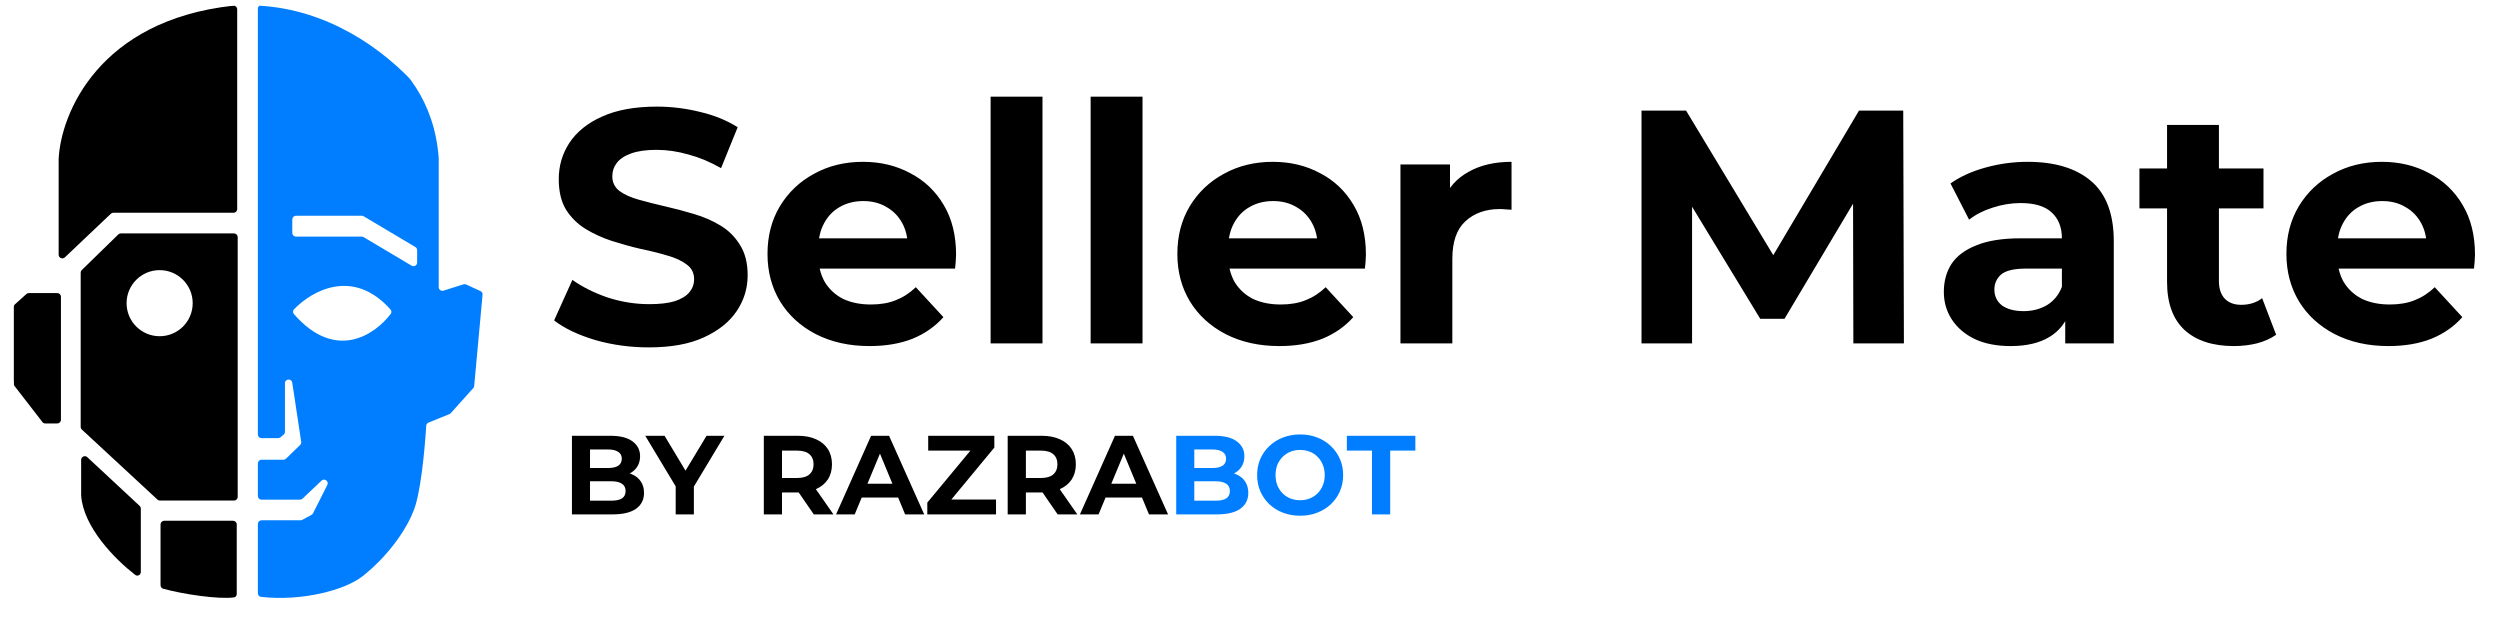 <?xml version="1.0" encoding="UTF-8"?> <svg xmlns="http://www.w3.org/2000/svg" width="178" height="44" viewBox="0 0 178 44" fill="none"><path d="M46.2 24.734C44.874 24.734 43.604 24.561 42.388 24.213C41.173 23.85 40.194 23.385 39.452 22.816L40.754 19.928C41.465 20.433 42.301 20.851 43.264 21.183C44.243 21.498 45.23 21.656 46.224 21.656C46.982 21.656 47.589 21.585 48.047 21.443C48.521 21.285 48.868 21.072 49.089 20.804C49.31 20.535 49.42 20.228 49.42 19.88C49.42 19.438 49.247 19.091 48.9 18.838C48.552 18.57 48.095 18.357 47.526 18.199C46.958 18.026 46.327 17.868 45.632 17.726C44.953 17.568 44.267 17.378 43.572 17.157C42.893 16.936 42.27 16.652 41.702 16.305C41.133 15.958 40.667 15.5 40.304 14.932C39.957 14.363 39.783 13.637 39.783 12.753C39.783 11.806 40.036 10.946 40.541 10.172C41.062 9.383 41.836 8.759 42.862 8.302C43.904 7.828 45.206 7.591 46.769 7.591C47.81 7.591 48.837 7.718 49.847 7.97C50.857 8.207 51.749 8.57 52.522 9.059L51.339 11.972C50.565 11.53 49.791 11.206 49.018 11.001C48.245 10.78 47.487 10.669 46.745 10.669C46.003 10.669 45.395 10.756 44.922 10.93C44.448 11.104 44.109 11.332 43.904 11.617C43.698 11.885 43.596 12.201 43.596 12.564C43.596 12.99 43.769 13.337 44.117 13.606C44.464 13.858 44.922 14.063 45.49 14.221C46.058 14.379 46.682 14.537 47.361 14.695C48.055 14.853 48.742 15.034 49.42 15.239C50.115 15.445 50.746 15.721 51.315 16.068C51.883 16.415 52.341 16.873 52.688 17.442C53.051 18.01 53.233 18.728 53.233 19.596C53.233 20.527 52.972 21.38 52.451 22.153C51.93 22.927 51.149 23.55 50.107 24.024C49.081 24.498 47.779 24.734 46.2 24.734ZM61.915 24.64C60.463 24.64 59.184 24.355 58.08 23.787C56.99 23.219 56.146 22.445 55.546 21.467C54.946 20.472 54.646 19.344 54.646 18.081C54.646 16.802 54.938 15.674 55.522 14.695C56.122 13.7 56.935 12.927 57.961 12.374C58.987 11.806 60.147 11.522 61.442 11.522C62.689 11.522 63.81 11.79 64.804 12.327C65.814 12.848 66.612 13.606 67.196 14.6C67.78 15.579 68.072 16.755 68.072 18.128C68.072 18.27 68.064 18.436 68.048 18.625C68.032 18.799 68.016 18.965 68.001 19.123H57.653V16.968H66.059L64.638 17.607C64.638 16.944 64.504 16.368 64.236 15.879C63.968 15.389 63.596 15.011 63.123 14.742C62.649 14.458 62.097 14.316 61.465 14.316C60.834 14.316 60.274 14.458 59.784 14.742C59.311 15.011 58.94 15.397 58.672 15.902C58.403 16.392 58.269 16.976 58.269 17.655V18.223C58.269 18.917 58.419 19.533 58.719 20.07C59.035 20.591 59.469 20.993 60.021 21.277C60.589 21.546 61.252 21.68 62.01 21.68C62.689 21.68 63.281 21.577 63.786 21.372C64.307 21.167 64.78 20.859 65.207 20.449L67.172 22.58C66.588 23.243 65.854 23.756 64.97 24.119C64.086 24.466 63.068 24.64 61.915 24.64ZM70.531 24.45V6.881H74.225V24.45H70.531ZM77.653 24.45V6.881H81.347V24.45H77.653ZM91.097 24.64C89.644 24.64 88.366 24.355 87.261 23.787C86.172 23.219 85.327 22.445 84.727 21.467C84.127 20.472 83.828 19.344 83.828 18.081C83.828 16.802 84.12 15.674 84.704 14.695C85.304 13.7 86.117 12.927 87.143 12.374C88.169 11.806 89.329 11.522 90.623 11.522C91.87 11.522 92.991 11.79 93.986 12.327C94.996 12.848 95.793 13.606 96.377 14.6C96.961 15.579 97.253 16.755 97.253 18.128C97.253 18.27 97.245 18.436 97.229 18.625C97.214 18.799 97.198 18.965 97.182 19.123H86.835V16.968H95.24L93.82 17.607C93.82 16.944 93.686 16.368 93.417 15.879C93.149 15.389 92.778 15.011 92.304 14.742C91.831 14.458 91.278 14.316 90.647 14.316C90.016 14.316 89.455 14.458 88.966 14.742C88.492 15.011 88.121 15.397 87.853 15.902C87.585 16.392 87.45 16.976 87.45 17.655V18.223C87.45 18.917 87.6 19.533 87.9 20.07C88.216 20.591 88.65 20.993 89.203 21.277C89.771 21.546 90.434 21.68 91.192 21.68C91.87 21.68 92.462 21.577 92.967 21.372C93.488 21.167 93.962 20.859 94.388 20.449L96.353 22.58C95.769 23.243 95.035 23.756 94.151 24.119C93.267 24.466 92.249 24.64 91.097 24.64ZM99.712 24.45V11.711H103.24V15.31L102.743 14.269C103.122 13.369 103.73 12.69 104.566 12.232C105.403 11.759 106.421 11.522 107.621 11.522V14.932C107.463 14.916 107.321 14.908 107.195 14.908C107.068 14.892 106.934 14.884 106.792 14.884C105.782 14.884 104.961 15.176 104.33 15.76C103.714 16.329 103.406 17.221 103.406 18.436V24.45H99.712ZM116.876 24.45V7.876H120.049L127.105 19.573H125.424L132.361 7.876H135.51L135.558 24.45H131.959L131.935 13.393H132.598L127.057 22.698H125.329L119.67 13.393H120.475V24.45H116.876ZM147.044 24.45V21.964L146.807 21.419V16.968C146.807 16.179 146.562 15.563 146.073 15.121C145.599 14.679 144.865 14.458 143.871 14.458C143.192 14.458 142.521 14.569 141.858 14.79C141.211 14.995 140.658 15.279 140.201 15.642L138.875 13.061C139.569 12.572 140.406 12.193 141.385 11.925C142.363 11.656 143.358 11.522 144.368 11.522C146.31 11.522 147.817 11.98 148.89 12.895C149.964 13.811 150.501 15.239 150.501 17.181V24.45H147.044ZM143.16 24.64C142.166 24.64 141.313 24.474 140.603 24.142C139.893 23.795 139.348 23.329 138.969 22.745C138.59 22.161 138.401 21.506 138.401 20.78C138.401 20.022 138.583 19.359 138.946 18.791C139.325 18.223 139.916 17.781 140.722 17.465C141.527 17.134 142.576 16.968 143.871 16.968H147.257V19.123H144.273C143.405 19.123 142.805 19.265 142.474 19.549C142.158 19.833 142 20.188 142 20.614C142 21.088 142.182 21.467 142.545 21.751C142.924 22.019 143.437 22.153 144.084 22.153C144.699 22.153 145.252 22.011 145.741 21.727C146.231 21.427 146.586 20.993 146.807 20.425L147.375 22.13C147.107 22.951 146.617 23.574 145.907 24C145.197 24.427 144.281 24.64 143.16 24.64ZM159.053 24.64C157.553 24.64 156.385 24.261 155.548 23.503C154.712 22.73 154.294 21.585 154.294 20.07V8.894H157.987V20.022C157.987 20.559 158.129 20.977 158.414 21.277C158.698 21.561 159.084 21.703 159.574 21.703C160.158 21.703 160.655 21.546 161.065 21.23L162.06 23.835C161.681 24.103 161.223 24.308 160.687 24.45C160.166 24.576 159.621 24.64 159.053 24.64ZM152.328 14.837V11.995H161.16V14.837H152.328ZM170.062 24.64C168.61 24.64 167.332 24.355 166.227 23.787C165.137 23.219 164.293 22.445 163.693 21.467C163.093 20.472 162.793 19.344 162.793 18.081C162.793 16.802 163.085 15.674 163.669 14.695C164.269 13.7 165.082 12.927 166.108 12.374C167.134 11.806 168.294 11.522 169.589 11.522C170.836 11.522 171.957 11.79 172.951 12.327C173.961 12.848 174.759 13.606 175.343 14.6C175.927 15.579 176.219 16.755 176.219 18.128C176.219 18.27 176.211 18.436 176.195 18.625C176.179 18.799 176.163 18.965 176.148 19.123H165.8V16.968H174.206L172.785 17.607C172.785 16.944 172.651 16.368 172.383 15.879C172.115 15.389 171.744 15.011 171.27 14.742C170.796 14.458 170.244 14.316 169.613 14.316C168.981 14.316 168.421 14.458 167.931 14.742C167.458 15.011 167.087 15.397 166.819 15.902C166.55 16.392 166.416 16.976 166.416 17.655V18.223C166.416 18.917 166.566 19.533 166.866 20.07C167.182 20.591 167.616 20.993 168.168 21.277C168.736 21.546 169.399 21.68 170.157 21.68C170.836 21.68 171.428 21.577 171.933 21.372C172.454 21.167 172.927 20.859 173.354 20.449L175.319 22.58C174.735 23.243 174.001 23.756 173.117 24.119C172.233 24.466 171.215 24.64 170.062 24.64Z" fill="black"></path><path d="M40.722 36.624V31.028H43.456C44.159 31.028 44.687 31.161 45.039 31.428C45.396 31.694 45.574 32.046 45.574 32.483C45.574 32.776 45.502 33.032 45.358 33.25C45.215 33.464 45.017 33.629 44.767 33.746C44.516 33.863 44.229 33.922 43.904 33.922L44.055 33.594C44.407 33.594 44.719 33.653 44.991 33.77C45.263 33.882 45.473 34.05 45.622 34.274C45.777 34.498 45.854 34.772 45.854 35.097C45.854 35.577 45.665 35.953 45.286 36.224C44.908 36.491 44.351 36.624 43.616 36.624H40.722ZM42.009 35.649H43.52C43.855 35.649 44.109 35.595 44.279 35.489C44.455 35.377 44.543 35.201 44.543 34.961C44.543 34.727 44.455 34.553 44.279 34.441C44.109 34.324 43.855 34.266 43.52 34.266H41.913V33.322H43.296C43.61 33.322 43.85 33.269 44.015 33.162C44.186 33.05 44.271 32.883 44.271 32.659C44.271 32.44 44.186 32.278 44.015 32.171C43.85 32.059 43.61 32.003 43.296 32.003H42.009V35.649ZM48.109 36.624V34.338L48.404 35.121L45.942 31.028H47.317L49.204 34.17H48.412L50.307 31.028H51.578L49.116 35.121L49.404 34.338V36.624H48.109ZM54.384 36.624V31.028H56.807C57.308 31.028 57.739 31.11 58.102 31.276C58.464 31.436 58.744 31.667 58.941 31.971C59.138 32.275 59.237 32.637 59.237 33.059C59.237 33.474 59.138 33.834 58.941 34.138C58.744 34.436 58.464 34.665 58.102 34.825C57.739 34.985 57.308 35.065 56.807 35.065H55.104L55.679 34.498V36.624H54.384ZM57.942 36.624L56.543 34.593H57.926L59.341 36.624H57.942ZM55.679 34.641L55.104 34.034H56.735C57.134 34.034 57.433 33.949 57.63 33.778C57.827 33.602 57.926 33.362 57.926 33.059C57.926 32.749 57.827 32.51 57.63 32.339C57.433 32.168 57.134 32.083 56.735 32.083H55.104L55.679 31.468V34.641ZM59.528 36.624L62.022 31.028H63.301L65.803 36.624H64.444L62.398 31.683H62.909L60.855 36.624H59.528ZM60.775 35.425L61.118 34.441H63.996L64.348 35.425H60.775ZM66.024 36.624V35.785L69.486 31.611L69.646 32.083H66.088V31.028H70.797V31.867L67.343 36.04L67.183 35.569H70.917V36.624H66.024ZM71.747 36.624V31.028H74.17C74.671 31.028 75.102 31.11 75.465 31.276C75.827 31.436 76.107 31.667 76.304 31.971C76.501 32.275 76.6 32.637 76.6 33.059C76.6 33.474 76.501 33.834 76.304 34.138C76.107 34.436 75.827 34.665 75.465 34.825C75.102 34.985 74.671 35.065 74.17 35.065H72.467L73.043 34.498V36.624H71.747ZM75.305 36.624L73.906 34.593H75.289L76.704 36.624H75.305ZM73.043 34.641L72.467 34.034H74.098C74.498 34.034 74.796 33.949 74.993 33.778C75.19 33.602 75.289 33.362 75.289 33.059C75.289 32.749 75.19 32.51 74.993 32.339C74.796 32.168 74.498 32.083 74.098 32.083H72.467L73.043 31.468V34.641ZM76.891 36.624L79.385 31.028H80.664L83.166 36.624H81.807L79.761 31.683H80.272L78.218 36.624H76.891ZM78.138 35.425L78.482 34.441H81.36L81.711 35.425H78.138Z" fill="black"></path><path d="M83.747 36.624V31.028H86.481C87.185 31.028 87.712 31.161 88.064 31.428C88.421 31.694 88.6 32.046 88.6 32.483C88.6 32.776 88.528 33.032 88.384 33.25C88.24 33.464 88.043 33.629 87.792 33.746C87.542 33.863 87.254 33.922 86.929 33.922L87.081 33.594C87.433 33.594 87.744 33.653 88.016 33.77C88.288 33.882 88.499 34.05 88.648 34.274C88.802 34.498 88.879 34.772 88.879 35.097C88.879 35.577 88.69 35.953 88.312 36.224C87.933 36.491 87.377 36.624 86.641 36.624H83.747ZM85.034 35.649H86.545C86.881 35.649 87.134 35.595 87.305 35.489C87.481 35.377 87.568 35.201 87.568 34.961C87.568 34.727 87.481 34.553 87.305 34.441C87.134 34.324 86.881 34.266 86.545 34.266H84.938V33.322H86.321C86.636 33.322 86.876 33.269 87.041 33.162C87.211 33.05 87.297 32.883 87.297 32.659C87.297 32.44 87.211 32.278 87.041 32.171C86.876 32.059 86.636 32.003 86.321 32.003H85.034V35.649ZM92.578 36.72C92.136 36.72 91.725 36.648 91.347 36.504C90.974 36.36 90.649 36.158 90.372 35.897C90.1 35.635 89.887 35.329 89.732 34.977C89.583 34.625 89.508 34.242 89.508 33.826C89.508 33.41 89.583 33.026 89.732 32.675C89.887 32.323 90.103 32.017 90.38 31.755C90.657 31.494 90.982 31.292 91.355 31.148C91.728 31.004 92.133 30.932 92.57 30.932C93.013 30.932 93.418 31.004 93.785 31.148C94.159 31.292 94.481 31.494 94.753 31.755C95.03 32.017 95.246 32.323 95.4 32.675C95.555 33.021 95.632 33.405 95.632 33.826C95.632 34.242 95.555 34.628 95.4 34.985C95.246 35.337 95.03 35.643 94.753 35.904C94.481 36.16 94.159 36.36 93.785 36.504C93.418 36.648 93.015 36.72 92.578 36.72ZM92.57 35.617C92.821 35.617 93.05 35.574 93.258 35.489C93.471 35.404 93.657 35.281 93.817 35.121C93.977 34.961 94.1 34.772 94.185 34.553C94.276 34.335 94.321 34.092 94.321 33.826C94.321 33.559 94.276 33.317 94.185 33.098C94.1 32.88 93.977 32.691 93.817 32.531C93.663 32.371 93.479 32.248 93.266 32.163C93.053 32.078 92.821 32.035 92.57 32.035C92.32 32.035 92.088 32.078 91.875 32.163C91.667 32.248 91.483 32.371 91.323 32.531C91.163 32.691 91.038 32.88 90.947 33.098C90.862 33.317 90.819 33.559 90.819 33.826C90.819 34.087 90.862 34.33 90.947 34.553C91.038 34.772 91.16 34.961 91.315 35.121C91.475 35.281 91.662 35.404 91.875 35.489C92.088 35.574 92.32 35.617 92.57 35.617ZM97.687 36.624V32.083H95.896V31.028H100.773V32.083H98.982V36.624H97.687Z" fill="#007EFF"></path><g clip-path="url(#clip0_999_2334)"><path d="M4.339 21.129C4.339 20.984 4.222 20.867 4.077 20.867H2.053C1.989 20.867 1.927 20.891 1.879 20.934L1.059 21.672C1.004 21.721 0.973 21.792 0.973 21.866V27.314C0.973 27.372 0.992 27.429 1.027 27.474L3.019 30.048C3.068 30.112 3.144 30.149 3.225 30.149H4.077C4.222 30.149 4.339 30.032 4.339 29.888V21.129Z" fill="black"></path><path d="M16.656 42.535C16.775 42.519 16.856 42.414 16.856 42.294V37.339C16.856 37.195 16.739 37.078 16.595 37.078H11.692C11.548 37.078 11.431 37.195 11.431 37.339V41.667C11.431 41.783 11.506 41.885 11.617 41.916C13.074 42.321 15.588 42.681 16.656 42.535Z" fill="black"></path><path d="M5.777 32.743C5.777 32.515 6.05 32.396 6.217 32.552L9.943 36.02C9.996 36.069 10.026 36.138 10.026 36.211V40.727C10.026 40.938 9.79 41.06 9.623 40.93C8.205 39.83 5.943 37.559 5.777 35.28V32.743Z" fill="black"></path><path fill-rule="evenodd" clip-rule="evenodd" d="M18.36 0.618C18.36 0.468 18.484 0.349 18.633 0.36C22.761 0.673 30.649 3.229 31.237 11.258V20.445C31.237 20.622 31.409 20.747 31.578 20.694L33.004 20.244C33.066 20.224 33.133 20.229 33.192 20.256L34.207 20.724C34.308 20.771 34.368 20.875 34.358 20.986L33.762 27.481C33.757 27.537 33.734 27.59 33.696 27.631L32.095 29.417C32.068 29.447 32.035 29.47 31.998 29.485L30.509 30.087C30.415 30.125 30.352 30.213 30.346 30.315C30.247 31.991 29.938 35.319 29.407 36.457C29.113 37.263 27.982 39.307 25.812 41.032C24.538 42.02 21.524 42.821 18.588 42.498C18.458 42.483 18.36 42.372 18.36 42.241V37.306C18.36 37.162 18.477 37.045 18.622 37.045H21.399C21.442 37.045 21.485 37.034 21.523 37.013L22.178 36.659C22.224 36.634 22.262 36.595 22.287 36.547L23.305 34.53C23.437 34.268 23.104 34.02 22.892 34.222L21.541 35.502C21.492 35.549 21.428 35.574 21.361 35.574H18.622C18.477 35.574 18.36 35.457 18.36 35.313V32.992C18.36 32.848 18.477 32.731 18.622 32.731H20.183C20.25 32.731 20.316 32.704 20.365 32.657L21.369 31.681C21.429 31.622 21.458 31.538 21.445 31.454L20.809 27.246C20.76 26.926 20.289 26.962 20.289 27.285V30.745C20.289 30.823 20.254 30.897 20.195 30.946L19.969 31.134C19.922 31.173 19.863 31.195 19.802 31.195H18.622C18.477 31.195 18.36 31.078 18.36 30.933V0.618ZM29.306 18.916C29.48 19.019 29.701 18.894 29.701 18.691V17.812C29.701 17.72 29.653 17.635 29.573 17.588L25.888 15.396C25.848 15.372 25.801 15.36 25.754 15.36H21.073C20.928 15.36 20.811 15.476 20.811 15.621V16.585C20.811 16.729 20.928 16.846 21.073 16.846H25.754C25.801 16.846 25.848 16.859 25.888 16.883L29.306 18.916ZM20.93 22.026C20.841 22.119 20.842 22.266 20.927 22.363C23.877 25.739 26.664 23.865 27.818 22.352C27.89 22.258 27.882 22.125 27.803 22.036C25.149 19.054 22.222 20.686 20.93 22.026Z" fill="#007EFF"></path><path d="M16.599 0.405C16.752 0.389 16.889 0.509 16.889 0.663V14.887C16.889 15.031 16.772 15.148 16.628 15.148H8.071C8.004 15.148 7.94 15.174 7.891 15.22L4.617 18.325C4.451 18.483 4.176 18.364 4.176 18.135V11.324C4.327 8.099 7.03 1.451 16.599 0.405Z" fill="black"></path><path fill-rule="evenodd" clip-rule="evenodd" d="M5.824 19.226C5.774 19.275 5.745 19.342 5.745 19.413V30.393C5.745 30.466 5.775 30.535 5.829 30.585L11.21 35.57C11.258 35.615 11.321 35.64 11.387 35.64H16.661C16.805 35.64 16.923 35.523 16.923 35.379V16.88C16.923 16.736 16.805 16.619 16.661 16.619H8.605C8.537 16.619 8.471 16.645 8.422 16.693L5.824 19.226ZM11.367 23.939C12.666 23.939 13.72 22.886 13.72 21.586C13.72 20.287 12.666 19.233 11.367 19.233C10.067 19.233 9.013 20.287 9.013 21.586C9.013 22.886 10.067 23.939 11.367 23.939Z" fill="black"></path></g><defs><clipPath id="clip0_999_2334"><rect x="0.985" y="0.383" width="33.4" height="43.362" rx="16.7" fill="white"></rect></clipPath></defs></svg> 